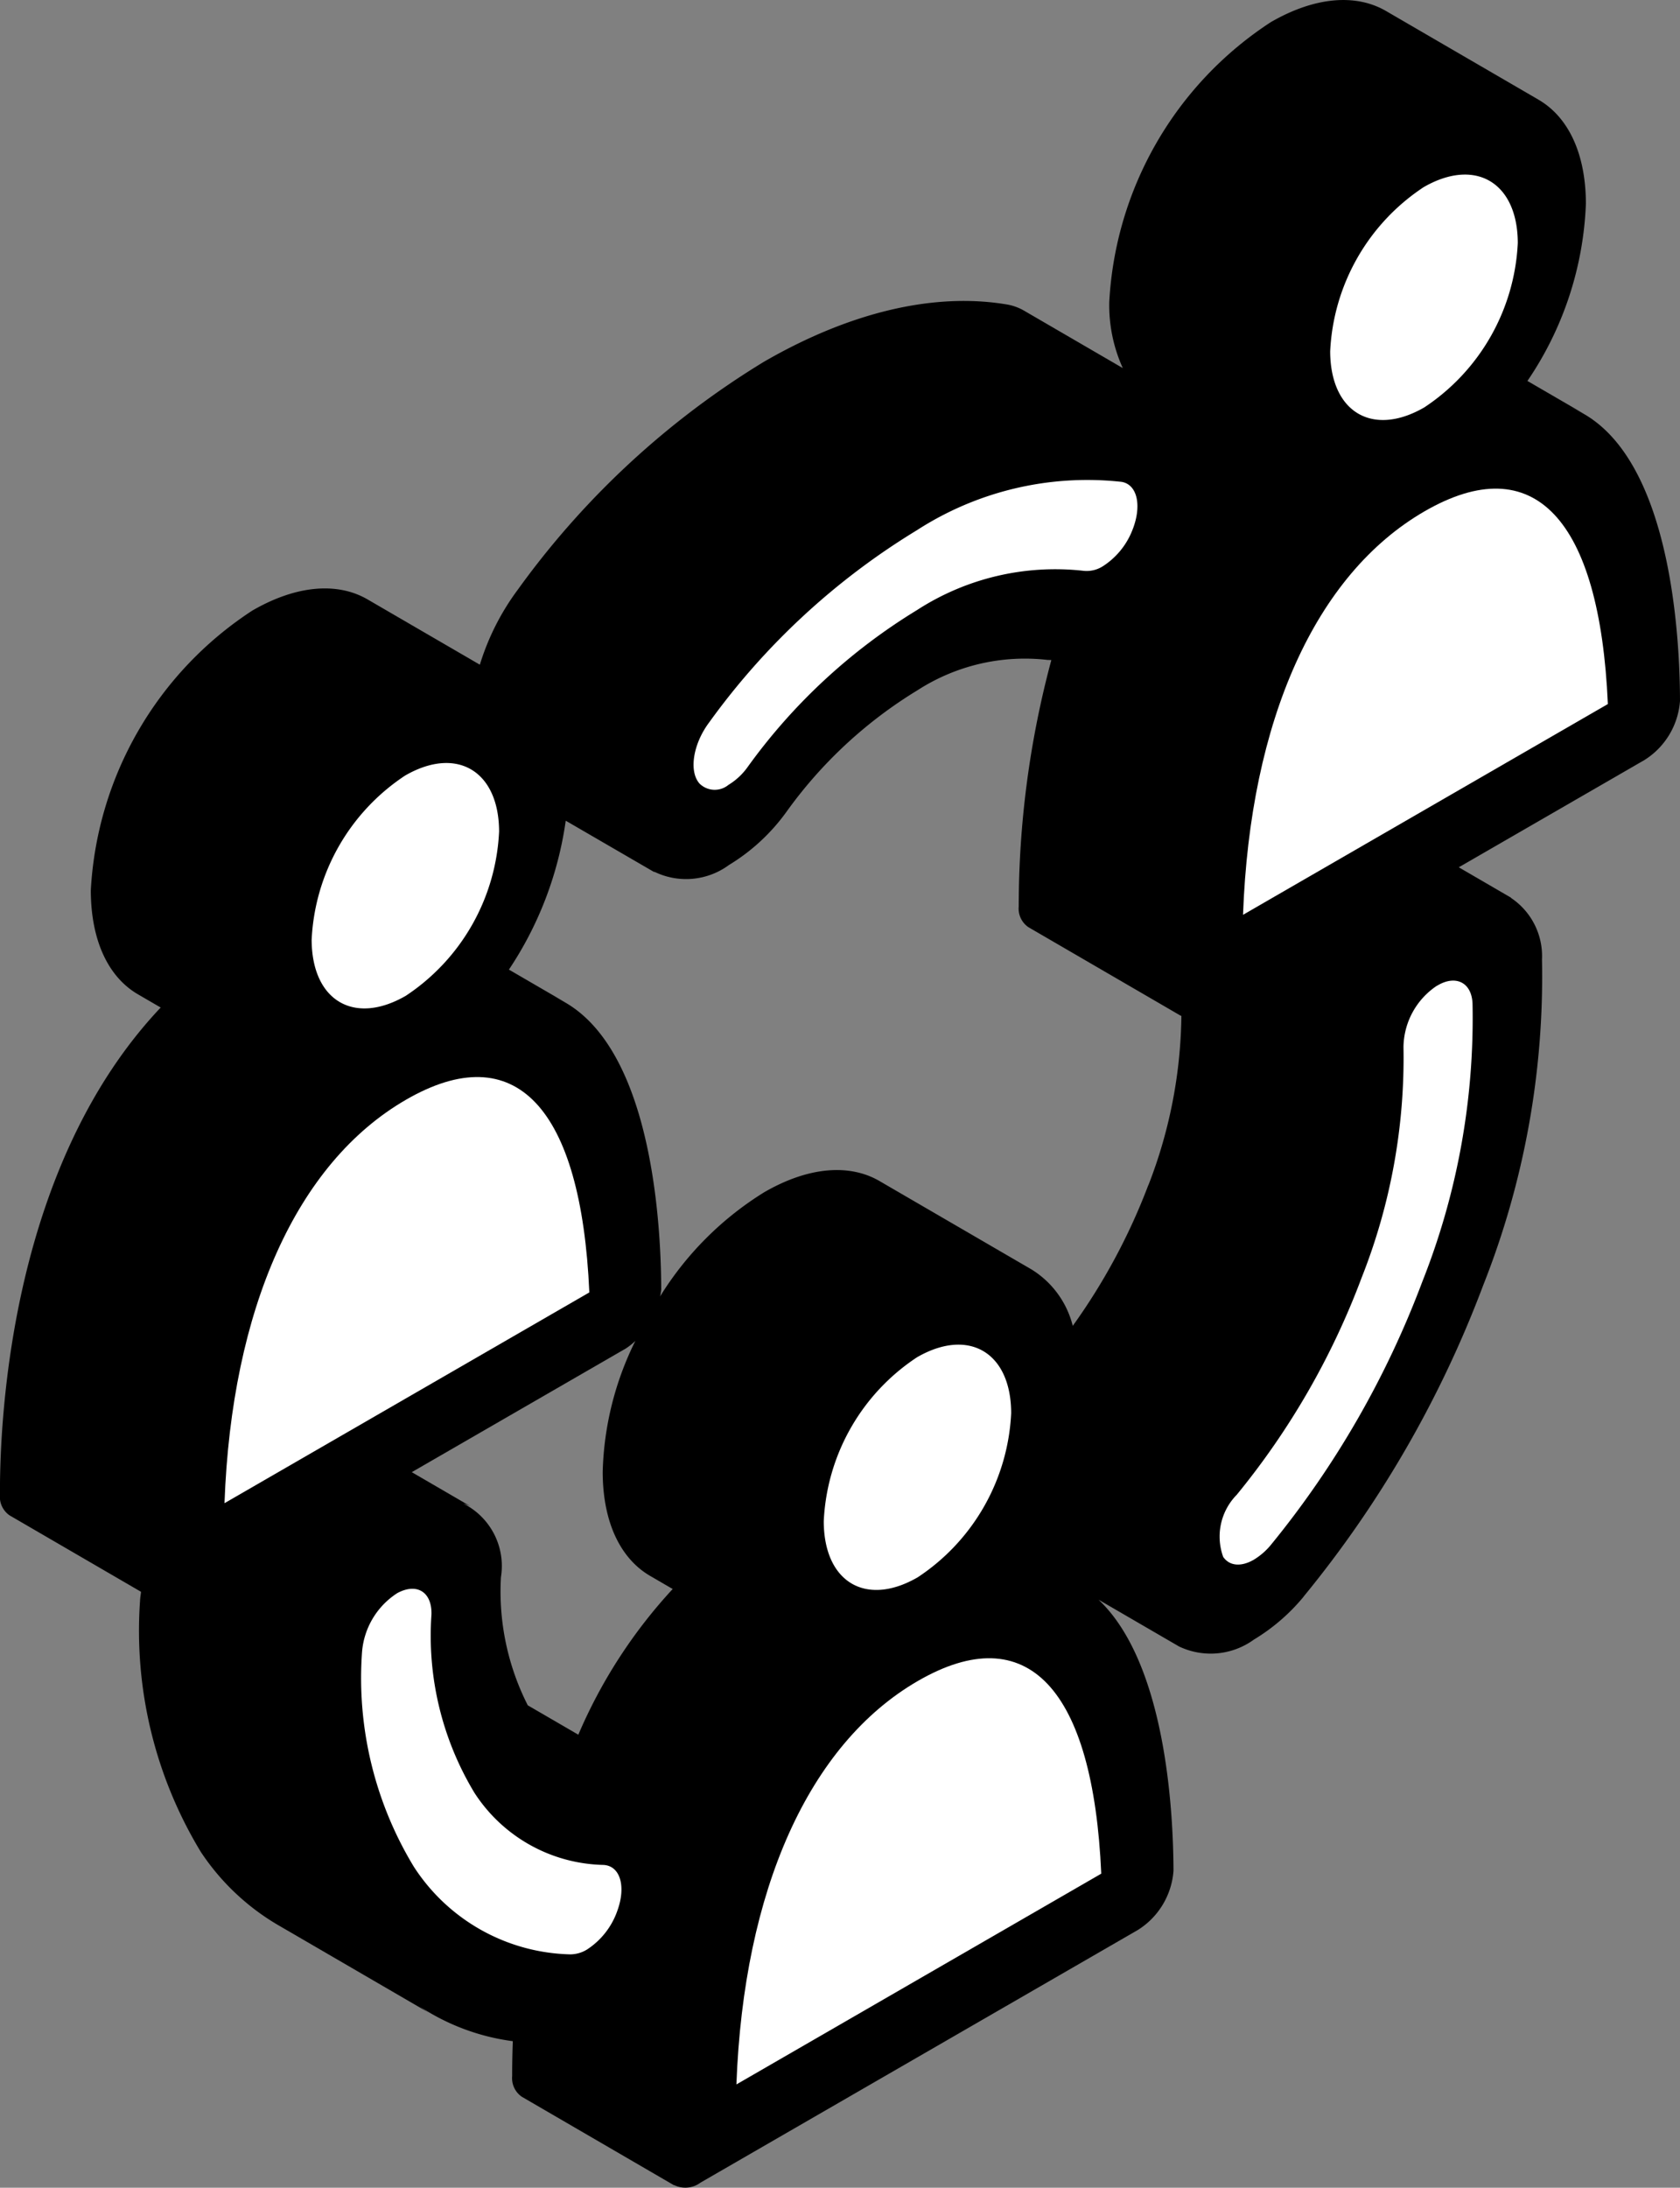 <svg xmlns="http://www.w3.org/2000/svg" viewBox="0 0 62.091 80.807"><rect x="0" y="0" width="62.091" height="80.807" fill="#808080" stroke="none"/><g data-name="Group 1531"><path data-name="Path 263" d="M57.884 14.991a3.759 3.759 0 01.668.3l-2.1-1.22a12.457 12.457 0 002.161-6.551c-.005-1.891-.678-3.22-1.76-3.842l.011.005L51.225.406c-1.09-.633-2.6-.546-4.259.413a13.178 13.178 0 00-5.969 10.339 5.622 5.622 0 00.5 2.438l-3.656-2.125a1.907 1.907 0 00-.652-.229c-2.681-.443-5.781.288-8.954 2.12a31.18 31.18 0 00-9.1 8.422 9.11 9.11 0 00-1.4 2.768l-4.151-2.412c-1.09-.633-2.6-.546-4.259.413a13.178 13.178 0 00-5.969 10.339c.005 1.886.669 3.211 1.743 3.835l.84.488c-5.478 5.79-5.95 14.95-5.941 17.993a.835.835 0 00.356.765l4.858 2.823c-.01.109-.033.222-.036.33a15.751 15.751 0 002.246 9.278 8.694 8.694 0 002.823 2.683l5.639 3.277c-.14-.081-.27-.179-.4-.269a8.185 8.185 0 003.469 1.3c-.018.5-.025.936-.024 1.285a.835.835 0 00.356.767l5.639 3.277c-.007 0-.009-.014-.016-.018a.937.937 0 00.979-.085l16.172-9.337a2.82 2.82 0 001.312-2.183c-.007-2.283-.306-7.683-2.769-10.013l3.003 1.744-.01-.008a2.718 2.718 0 002.748-.263 7.182 7.182 0 001.811-1.553l.051-.066a40.682 40.682 0 006.612-11.467A30.914 30.914 0 0056.99 35.44a2.583 2.583 0 00-1.162-2.285c.013.007.028.008.04.015l-1.953-1.135 6.859-3.96a2.817 2.817 0 001.317-2.186c-.007-2.665-.413-9.588-4.207-10.898zM21.372 64.073l-1.866-1.084a9.287 9.287 0 01-.992-4.732 2.579 2.579 0 00-1.394-2.722 1.847 1.847 0 01.274.106l-2.175-1.264 7.908-4.566a2.33 2.33 0 00.355-.283 11.51 11.51 0 00-1.207 4.846c.005 1.886.677 3.209 1.754 3.835l.833.484a18.76 18.76 0 00-3.487 5.38zm21.069-20.3a22.61 22.61 0 01-2.793 5.2 3.422 3.422 0 00-1.515-2.078l.01.005-5.639-3.277c-1.089-.633-2.6-.545-4.26.415a11.863 11.863 0 00-3.848 3.847 1.978 1.978 0 00.042-.254c-.007-2.667-.413-9.59-4.2-10.9a3.8 3.8 0 01.665.3l-2.094-1.217a13.212 13.212 0 002.1-5.5l3.3 1.915c-.019-.011-.032-.031-.05-.042a2.674 2.674 0 002.783-.237 7.24 7.24 0 002.112-1.946 16.526 16.526 0 014.854-4.507 7.324 7.324 0 014.774-1.125c.055.01.116 0 .174.01a35.083 35.083 0 00-1.205 9.1.831.831 0 00.356.764l5.638 3.276c-.007 0-.01-.014-.017-.018.013.008.023.018.035.025a17.75 17.75 0 01-1.219 6.246z"/><g data-name="Group 1530" fill="#fff"><path data-name="Path 264" d="M53.149 36.389c.658-.38 1.24-.1 1.274.675a26.372 26.372 0 01-1.857 10.28 34.494 34.494 0 01-5.607 9.733 2.475 2.475 0 01-.625.537c-.447.258-.888.241-1.126-.107a2.2 2.2 0 01.5-2.294 28.3 28.3 0 004.614-8.013 22.026 22.026 0 001.549-8.537 2.767 2.767 0 011.213-2.238z"/><path data-name="Path 265" d="M33.928 62.087c4.041-2.333 6.472.268 6.773 7.12l-13.484 7.785c.267-7.18 2.676-12.575 6.711-14.905z"/><path data-name="Path 266" d="M33.894 50.132c1.909-1.1 3.472-.182 3.478 2.063a7.7 7.7 0 01-3.455 6.066c-1.916 1.106-3.466.178-3.472-2.067a7.675 7.675 0 013.449-6.062z"/><path data-name="Path 267" d="M14.684 58.844c.728-.391 1.286-.037 1.262.792a11.219 11.219 0 001.586 6.58 5.826 5.826 0 004.759 2.668c.627.021.859.783.523 1.7a2.807 2.807 0 01-1.122 1.427 1.194 1.194 0 01-.613.177 7.08 7.08 0 01-5.784-3.237 13.428 13.428 0 01-1.915-7.925 2.857 2.857 0 011.304-2.182z"/><path data-name="Path 268" d="M52.618 6.912c1.909-1.1 3.472-.175 3.478 2.063a7.716 7.716 0 01-3.455 6.073c-1.916 1.106-3.472.175-3.479-2.07a7.7 7.7 0 013.456-6.066z"/><path data-name="Path 269" d="M52.652 18.885c4.035-2.33 6.472.261 6.773 7.12L45.941 33.79c.261-7.183 2.676-12.575 6.711-14.905z"/><path data-name="Path 270" d="M33.884 19.587a11.611 11.611 0 017.567-1.789c.6.1.763.918.382 1.829a2.79 2.79 0 01-1.077 1.291 1.112 1.112 0 01-.7.167 9.408 9.408 0 00-6.167 1.451 21.477 21.477 0 00-6.257 5.795 2.393 2.393 0 01-.708.659.8.8 0 01-1.068-.045c-.4-.446-.247-1.452.345-2.249a26.3 26.3 0 017.683-7.109z"/><path data-name="Path 271" d="M15.008 40.619c4.035-2.33 6.472.26 6.773 7.119L8.297 55.523c.261-7.183 2.669-12.571 6.711-14.904z"/><path data-name="Path 272" d="M14.974 28.646c1.909-1.1 3.465-.171 3.472 2.066a7.7 7.7 0 01-3.449 6.07c-1.916 1.106-3.472.175-3.479-2.07a7.7 7.7 0 013.456-6.066z"/></g></g></svg>